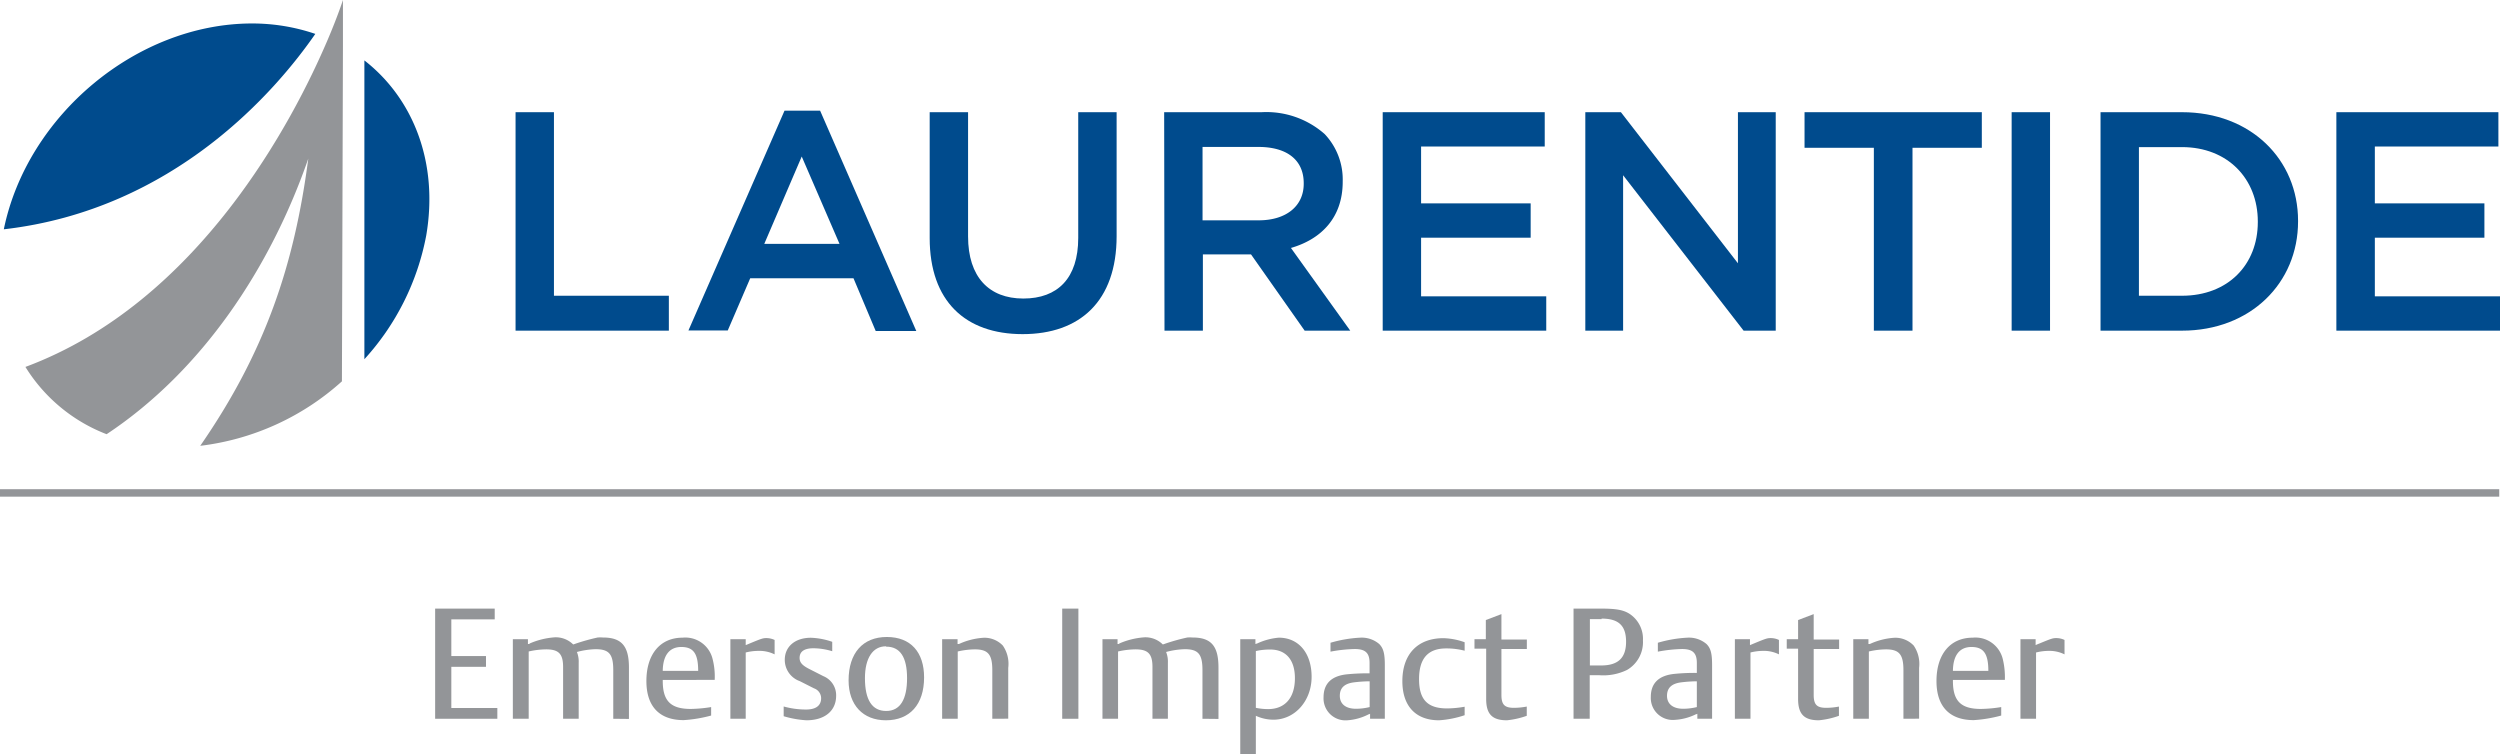 <svg xmlns="http://www.w3.org/2000/svg" width="295.02" height="88.98" viewBox="0 0 295.02 88.98"><polygon points="51.35 84.82 51.35 71.82 58.38 71.82 58.38 73.09 53.26 73.09 53.26 77.42 57.35 77.42 57.35 78.69 53.26 78.69 53.26 83.55 58.69 83.55 58.69 84.82 51.35 84.82" fill="#939598"/><path d="M72.37,84.82V79.08c0-1.88-.49-2.47-2.08-2.47a9.4,9.4,0,0,0-2.21.33,3.06,3.06,0,0,1,.21,1.27v6.61H66.45V78.71c0-1.55-.52-2.08-2-2.08a9.56,9.56,0,0,0-2.06.25v7.94H60.52V75.43H62.3V76c.1,0,.19,0,.22-.07a9,9,0,0,1,2.93-.72,2.91,2.91,0,0,1,2.19.84,2,2,0,0,0,.22-.07,24,24,0,0,1,2.67-.75,4.51,4.51,0,0,1,.61,0c2.21,0,3.08,1,3.08,3.55v6.06Z" fill="#939598"/><path d="M78.21,80.24v.12c0,2.36.94,3.3,3.3,3.3a16.3,16.3,0,0,0,2.41-.22v1a16.1,16.1,0,0,1-3.24.54c-2.87,0-4.4-1.62-4.4-4.61,0-3.16,1.62-5.12,4.27-5.12a3.31,3.31,0,0,1,3.55,2.55,8.29,8.29,0,0,1,.24,2.43Zm2.19-3.89c-1.41,0-2.17,1-2.19,2.82h4.18C82.39,77.14,81.84,76.35,80.4,76.35Z" fill="#939598"/><path d="M89.46,76.81A6.12,6.12,0,0,0,88,77v7.82H86.19V75.43H88v.7c.17-.07,0,0,.48-.2,1.33-.55,1.55-.63,1.93-.63a2.26,2.26,0,0,1,1,.22v1.7A4.06,4.06,0,0,0,89.46,76.81Z" fill="#939598"/><path d="M95.17,85a11.85,11.85,0,0,1-2.69-.48V83.37a9.74,9.74,0,0,0,2.64.36c1.16,0,1.78-.46,1.78-1.34a1.24,1.24,0,0,0-.84-1.16l-1.68-.85a2.66,2.66,0,0,1-1.77-2.52c0-1.56,1.22-2.6,3.08-2.6a8.52,8.52,0,0,1,2.52.48v1.11A7.85,7.85,0,0,0,96,76.5c-1.08,0-1.64.38-1.64,1.14,0,.53.3.87,1.11,1.29l1.69.86a2.43,2.43,0,0,1,1.51,2.36C98.65,83.9,97.31,85,95.17,85Z" fill="#939598"/><path d="M104.54,85c-2.7,0-4.4-1.8-4.4-4.71,0-3.22,1.68-5.12,4.51-5.12s4.4,1.8,4.4,4.77C109.05,83.14,107.36,85,104.54,85Zm0-8.73c-1.55,0-2.47,1.4-2.47,3.76,0,2.58.85,3.87,2.51,3.87s2.46-1.38,2.46-3.87S106.22,76.31,104.58,76.31Z" fill="#939598"/><path d="M117.1,84.82V79.09c0-1.87-.5-2.46-2.08-2.46a9.42,9.42,0,0,0-2,.25v7.94h-1.84V75.43H113V76l.16,0a8.18,8.18,0,0,1,2.93-.74,3,3,0,0,1,2.25.92,3.78,3.78,0,0,1,.64,2.63v6Z" fill="#939598"/><rect x="125.35" y="71.82" width="1.91" height="13" fill="#939598"/><path d="M141.9,84.82V79.08c0-1.88-.49-2.47-2.08-2.47a9.4,9.4,0,0,0-2.21.33,3.06,3.06,0,0,1,.21,1.27v6.61H136V78.71c0-1.55-.52-2.08-2-2.08a9.56,9.56,0,0,0-2.06.25v7.94h-1.84V75.43h1.78V76c.1,0,.19,0,.22-.07a9,9,0,0,1,2.93-.72,2.91,2.91,0,0,1,2.19.84,2,2,0,0,0,.22-.07,23.36,23.36,0,0,1,2.67-.75,4.51,4.51,0,0,1,.61,0c2.21,0,3.07,1,3.07,3.55v6.06Z" fill="#939598"/><path d="M150.27,84.93a5,5,0,0,1-2.07-.46V89h-1.84V75.43h1.79V76l.22-.07a7.49,7.49,0,0,1,2.54-.68c2.34,0,3.87,1.82,3.87,4.62S152.84,84.93,150.27,84.93Zm-.37-8.28a7.5,7.5,0,0,0-1.7.18v6.7a7.23,7.23,0,0,0,1.44.15c2,0,3.17-1.33,3.17-3.65C152.81,77.88,151.76,76.65,149.9,76.65Z" fill="#939598"/><path d="M161.68,84.82v-.59a.4.4,0,0,1-.16.06A6.44,6.44,0,0,1,159,85a2.59,2.59,0,0,1-2.81-2.71c0-1.62.93-2.54,2.81-2.72a23.77,23.77,0,0,1,2.62-.11V78.23c0-1.18-.5-1.64-1.75-1.64a17.27,17.27,0,0,0-2.86.31V75.85a15.14,15.14,0,0,1,3.5-.6,3.18,3.18,0,0,1,2.25.75c.49.5.66,1.11.66,2.49v6.33Zm-.05-4.42a15.58,15.58,0,0,0-1.9.13c-1.09.15-1.62.66-1.62,1.58s.64,1.53,1.91,1.53a6.82,6.82,0,0,0,1.61-.2Z" fill="#939598"/><path d="M169.82,85c-2.76,0-4.33-1.68-4.33-4.62,0-3.19,1.81-5.07,4.85-5.07a8,8,0,0,1,2.5.48v1a8.42,8.42,0,0,0-2.19-.27c-2.14,0-3.19,1.19-3.19,3.62s1,3.46,3.32,3.46a12.4,12.4,0,0,0,2.06-.2v1A11.89,11.89,0,0,1,169.82,85Z" fill="#939598"/><path d="M177.83,85c-1.75,0-2.45-.74-2.45-2.52V76.55H174V75.43h1.34V73.17l1.84-.7v3h3v1.12h-3V82c0,1.16.37,1.53,1.49,1.53a8.38,8.38,0,0,0,1.5-.15v1.09A9.92,9.92,0,0,1,177.83,85Z" fill="#939598"/><path d="M192,79.06a6.4,6.4,0,0,1-3.28.62h-1.12v5.14h-1.91v-13h3.24c1.87,0,2.72.17,3.46.68a3.53,3.53,0,0,1,1.49,3.08A3.79,3.79,0,0,1,192,79.06Zm-3-6h-1.38v5.47h1.33c2,0,2.94-.89,2.94-2.8S191,73,189,73Z" fill="#939598"/><path d="M200.3,84.82v-.59a.43.43,0,0,1-.17.06,6.44,6.44,0,0,1-2.5.66,2.59,2.59,0,0,1-2.82-2.71c0-1.62.94-2.54,2.82-2.72a23.45,23.45,0,0,1,2.61-.11V78.23c0-1.18-.5-1.64-1.75-1.64a17.27,17.27,0,0,0-2.85.31V75.85a15.08,15.08,0,0,1,3.49-.6,3.18,3.18,0,0,1,2.25.75c.5.5.66,1.11.66,2.49v6.33Zm-.06-4.42a15.58,15.58,0,0,0-1.9.13c-1.08.15-1.62.66-1.62,1.58s.65,1.53,1.92,1.53a6.81,6.81,0,0,0,1.6-.2Z" fill="#939598"/><path d="M208,76.81a6.12,6.12,0,0,0-1.43.19v7.82h-1.84V75.43h1.78v.7c.17-.07,0,0,.48-.2,1.33-.55,1.55-.63,1.94-.63a2.25,2.25,0,0,1,1,.22v1.7A4,4,0,0,0,208,76.81Z" fill="#939598"/><path d="M214.64,85c-1.75,0-2.45-.74-2.45-2.52V76.55h-1.34V75.43h1.34V73.17l1.84-.7v3h3v1.12h-3V82c0,1.16.37,1.53,1.49,1.53a8.18,8.18,0,0,0,1.49-.15v1.09A9.87,9.87,0,0,1,214.64,85Z" fill="#939598"/><path d="M224.62,84.82V79.09c0-1.87-.5-2.46-2.08-2.46a9.42,9.42,0,0,0-2,.25v7.94h-1.84V75.43h1.79V76l.16,0a8.14,8.14,0,0,1,2.93-.74,3,3,0,0,1,2.25.92,3.83,3.83,0,0,1,.64,2.63v6Z" fill="#939598"/><path d="M230.46,80.24v.12c0,2.36.94,3.3,3.29,3.3a16.08,16.08,0,0,0,2.41-.22v1a16.1,16.1,0,0,1-3.24.54c-2.87,0-4.4-1.62-4.4-4.61,0-3.16,1.62-5.12,4.28-5.12a3.32,3.32,0,0,1,3.55,2.55,9.06,9.06,0,0,1,.24,2.43Zm2.19-3.89c-1.42,0-2.17,1-2.19,2.82h4.18C234.64,77.14,234.08,76.35,232.65,76.35Z" fill="#939598"/><path d="M241.71,76.81a6.13,6.13,0,0,0-1.44.19v7.82h-1.84V75.43h1.79v.7a4.18,4.18,0,0,1,.47-.2c1.33-.55,1.55-.63,1.94-.63a2.22,2.22,0,0,1,1,.22v1.7A4,4,0,0,0,241.71,76.81Z" fill="#939598"/><rect y="57.73" width="294.93" height="0.88" fill="#939598"/><polygon points="60.84 13.24 65.37 13.24 65.37 34.9 78.93 34.9 78.93 39.02 60.84 39.02 60.84 13.24" fill="#004b8d"/><path d="M92.58,13.06h4.2l11.35,26h-4.79l-2.62-6.22H88.53L85.88,39H81.24Zm6.49,15.72L94.61,18.47,90.19,28.78Z" fill="#004b8d"/><path d="M109.71,28.08V13.24h4.53V27.9c0,4.79,2.47,7.33,6.52,7.33s6.48-2.39,6.48-7.15V13.24h4.53V27.86c0,7.7-4.35,11.57-11.09,11.57S109.71,35.56,109.71,28.08Z" fill="#004b8d"/><path d="M137.38,13.24h11.5a10.4,10.4,0,0,1,7.44,2.58,7.79,7.79,0,0,1,2.13,5.56v.07c0,4.24-2.54,6.78-6.11,7.81l7,9.76h-5.38l-6.33-9h-5.68v9h-4.53ZM148.54,26c3.25,0,5.31-1.69,5.31-4.31v-.07c0-2.76-2-4.28-5.34-4.28h-6.6V26Z" fill="#004b8d"/><polygon points="163.17 13.24 182.29 13.24 182.29 17.29 167.7 17.29 167.7 24 180.63 24 180.63 28.05 167.7 28.05 167.7 34.97 182.47 34.97 182.47 39.02 163.17 39.02 163.17 13.24" fill="#004b8d"/><polygon points="187.08 13.24 191.28 13.24 205.09 31.07 205.09 13.24 209.55 13.24 209.55 39.02 205.76 39.02 191.54 20.68 191.54 39.02 187.08 39.02 187.08 13.24" fill="#004b8d"/><polygon points="221.13 17.44 212.95 17.44 212.95 13.24 233.87 13.24 233.87 17.44 225.69 17.44 225.69 39.02 221.13 39.02 221.13 17.44" fill="#004b8d"/><rect x="237.39" y="13.24" width="4.53" height="25.78" fill="#004b8d"/><path d="M247.88,13.24h9.61c8.1,0,13.7,5.56,13.7,12.82v.07c0,7.26-5.6,12.89-13.7,12.89h-9.61Zm4.53,4.12V34.9h5.08c5.42,0,8.95-3.65,8.95-8.69v-.08c0-5-3.53-8.77-8.95-8.77Z" fill="#004b8d"/><polygon points="275.71 13.24 294.83 13.24 294.83 17.29 280.25 17.29 280.25 24 293.18 24 293.18 28.05 280.25 28.05 280.25 34.97 295.02 34.97 295.02 39.02 275.71 39.02 275.71 13.24" fill="#004b8d"/><path d="M43,7.13V42.39a29.85,29.85,0,0,0,7.3-14.61C51.77,19.19,48.77,11.62,43,7.13Z" fill="#004b8d"/><path d="M37.21,4a23.09,23.09,0,0,0-7.53-1.23C16.13,2.81,3.21,13.6.45,27.06,20.6,24.75,32.63,10.62,37.21,4Z" fill="#004b8d"/><path d="M38.7,4.62C34.65,14.13,23.5,35.67,3,43.3a19.5,19.5,0,0,0,9.58,7.94c11.33-7.51,19.37-19.72,23.8-32.52-1.65,12.59-5.09,22.81-12.75,33.89A30.37,30.37,0,0,0,40.35,45l.12-39.49V0S39.91,1.77,38.7,4.62Z" fill="#939598"/></svg>